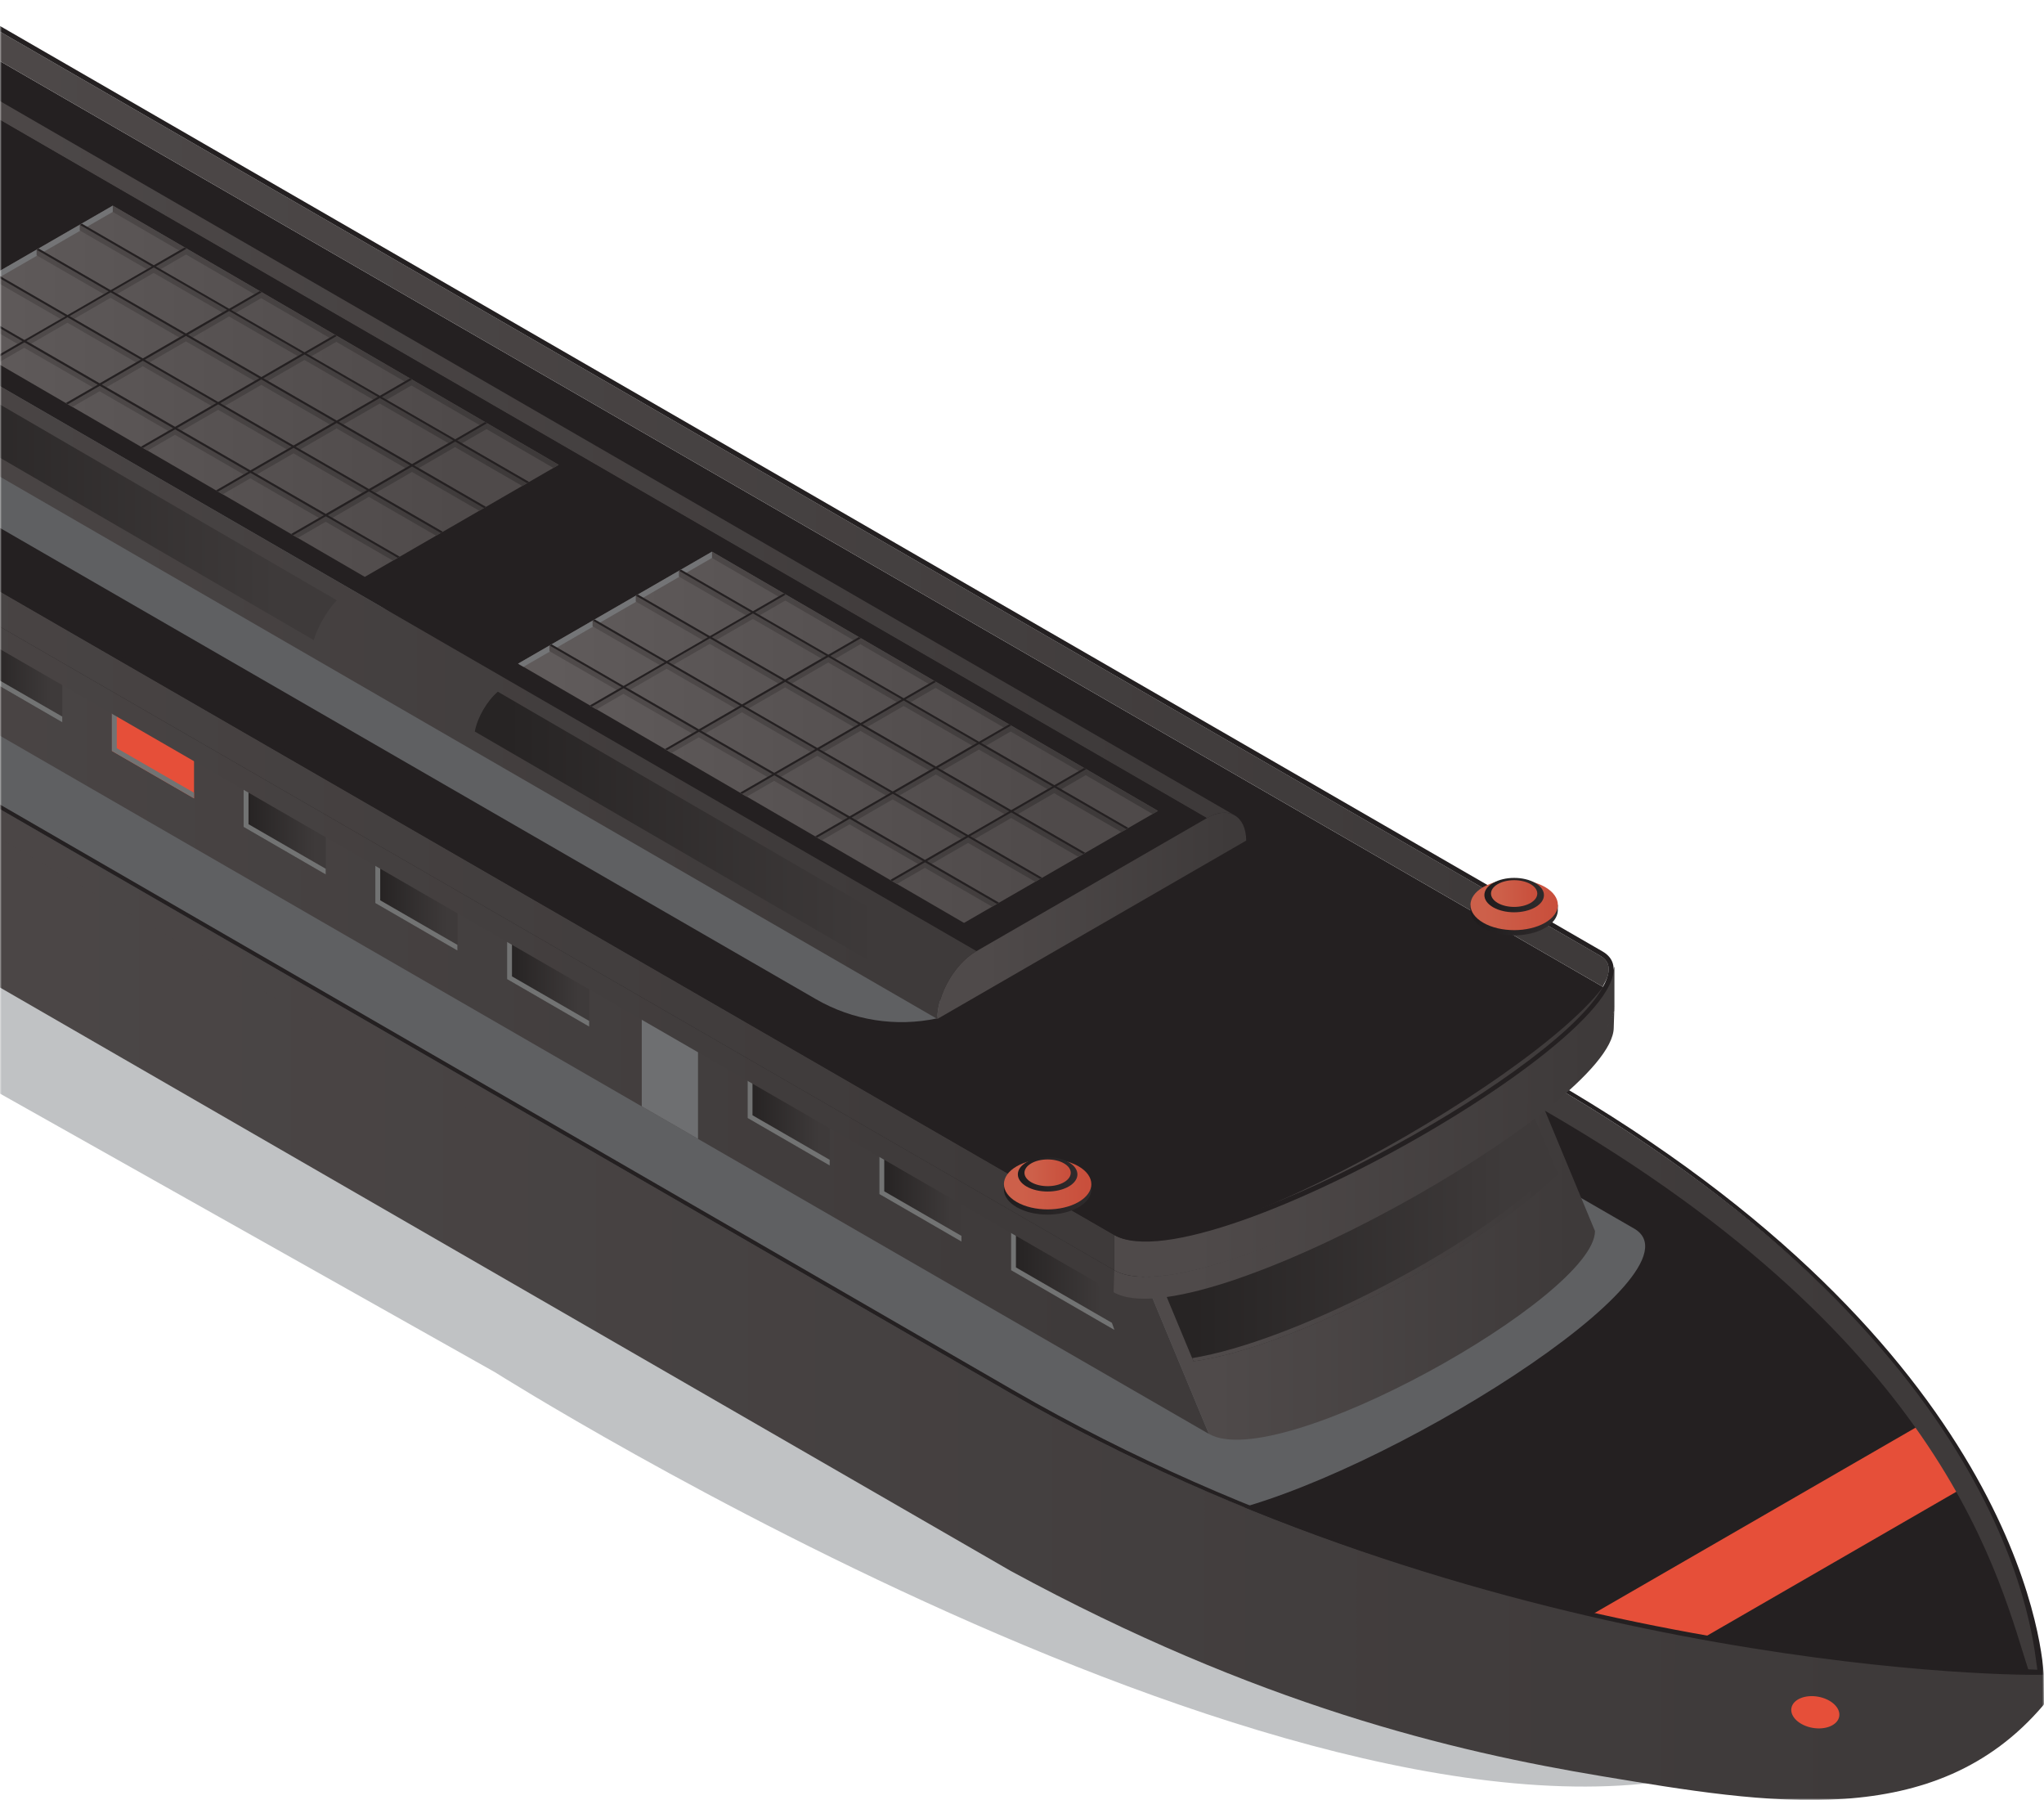 <svg width="585" height="515" viewBox="0 0 585 515" fill="none" xmlns="http://www.w3.org/2000/svg">
<g clip-path="url(#clip0_740_5303)">
<mask id="mask0_740_5303" style="mask-type:alpha" maskUnits="userSpaceOnUse" x="0" y="0" width="585" height="515">
<rect width="585" height="515" fill="#D9D9D9"/>
</mask>
<g mask="url(#mask0_740_5303)">
<path d="M-127.589 -31.293C51.131 70.177 200.75 155.355 320.379 224.347C446.427 297.062 617.311 458.194 502.339 503.059C387.367 547.924 141.644 392.623 141.644 392.623L-375 101.885" fill="#C0C2C4"/>
<path d="M-297.447 68.082L-296.769 111.304L289.228 449.469C359.818 487.808 415.684 501.13 458.484 508.228C505.896 516.095 553.895 524.459 584.925 487.778L-297.447 68.082Z" fill="url(#paint0_linear_740_5303)"/>
<path d="M443.414 316.894C570.457 390.257 581.715 470.175 584.744 485.743C584.925 486.662 584.186 487.431 583.252 487.416C559.441 486.979 419.181 481.945 288.867 406.699L-295.368 69.393C-296.618 68.67 -296.618 67.494 -295.368 66.771L-143.081 -21.723L443.414 316.894Z" fill="#242021"/>
<g style="mix-blend-mode:multiply" opacity="0.5">
<path d="M467.646 351.511L-165.16 -13.841L-295.836 64.857C-295.836 64.857 339.201 435.061 348.002 433.238C394.464 423.608 489.423 364.08 467.661 351.511H467.646Z" fill="#9AA0A4"/>
</g>
<path d="M-272.205 19.148L-272.129 53.403L345.983 410.285L327.281 365.255L-272.205 19.148Z" fill="url(#paint1_linear_740_5303)"/>
<path d="M561.762 425.763C558.386 419.946 554.528 413.872 549.916 407.528L448.734 465.941C459.81 468.563 470.405 470.748 480.547 472.647L561.762 425.763Z" fill="#E64F39"/>
<path d="M584.925 479.187C584.503 479.187 583.96 477.409 583.96 477.409C582.785 471.622 578.49 387.921 442.283 309.284L-144.513 -29.499V-20.909L442.253 317.859C558.024 384.696 572.341 452.814 580.886 478.916C550.685 477.575 415.654 471.637 288.866 398.44L-297.463 59.642V68.233L288.836 407.015C422.963 484.447 568.935 488.23 585 487.763L584.925 479.187Z" fill="url(#paint2_linear_740_5303)"/>
<path d="M443.414 308.621L-143.413 -30.373L-144.724 -29.619L442.283 309.284C578.475 387.921 581.926 471.969 583.101 477.756C573.245 477.093 427.213 477.002 289.997 397.777L-296.438 58.919C-296.784 59.16 -297.116 59.401 -297.463 59.642L288.867 398.44C422.993 475.872 568.845 479.655 584.925 479.188C584.412 470.537 576.395 385.404 443.414 308.621Z" fill="#242021"/>
<path d="M520.333 485.472C524.116 486.135 526.828 488.682 526.391 491.138C525.954 493.595 522.548 495.057 518.766 494.393C514.983 493.73 512.27 491.199 512.707 488.727C513.144 486.271 516.55 484.809 520.333 485.472Z" fill="#E64F39"/>
<path d="M327.281 365.255L345.984 410.27C365.922 421.784 456.435 370.922 456.495 352.249L437.793 307.234C437.732 325.921 347.22 376.769 327.281 365.255Z" fill="url(#paint3_linear_740_5303)"/>
<path d="M434.943 302.698L-164.542 -43.424L-272.205 19.133L327.28 365.255C349.208 377.914 456.509 315.146 434.943 302.698Z" fill="#858A8D"/>
<path d="M17.825 193.377L-5.654 179.814V193.106L17.825 206.669V193.377Z" fill="url(#paint4_linear_740_5303)"/>
<path d="M55.531 215.139L32.036 201.575V214.868L55.531 228.431V215.139Z" fill="#E64F39"/>
<path d="M93.237 236.916L69.743 223.352V236.644L93.237 250.208V236.916Z" fill="url(#paint5_linear_740_5303)"/>
<path d="M130.929 258.677L107.449 245.114V258.406L130.929 271.969V258.677Z" fill="url(#paint6_linear_740_5303)"/>
<path d="M168.635 280.439L145.14 266.875V280.183L168.635 293.746V280.439Z" fill="url(#paint7_linear_740_5303)"/>
<g style="mix-blend-mode:multiply" opacity="0.5">
<path d="M199.771 298.418L183.675 289.119V316.548L199.771 325.846V298.418Z" fill="#9AA0A4"/>
</g>
<path d="M237.477 320.18L213.982 306.616V319.923L237.477 333.487V320.18Z" fill="url(#paint8_linear_740_5303)"/>
<path d="M275.168 341.956L251.688 328.393V341.685L275.168 355.249V341.956Z" fill="url(#paint9_linear_740_5303)"/>
<path d="M312.874 363.718L289.379 350.155V363.447L318.978 380.536L312.874 363.718Z" fill="url(#paint10_linear_740_5303)"/>
<path d="M-79.665 148.769V137.089L-81.067 136.275V149.568L-57.572 163.131V161.518L-79.665 148.769ZM-19.881 183.295V184.908L-43.376 171.344V158.052L-41.974 158.866V170.546L-19.881 183.295ZM-95.278 139.757V141.369L-118.773 127.806V114.514L-117.372 115.328V127.007L-95.278 139.757ZM-163.291 100.483V102.096L-186.786 88.532V75.24L-185.384 76.054V87.734L-163.291 100.483ZM-238.688 56.945V58.557L-262.183 44.994V31.702L-260.782 32.516V44.195L-238.688 56.945ZM17.825 205.042V206.654L-5.67 193.091V179.799L-4.268 180.613V192.292L17.825 205.042ZM-200.997 78.707V80.319L-224.492 66.756V53.464L-223.091 54.277V65.957L-200.997 78.707ZM275.167 353.621V355.233L251.673 341.67V328.378L253.074 329.192V340.871L275.167 353.621ZM237.461 331.859V333.472L213.966 319.908V306.616L215.368 307.43V319.11L237.461 331.859ZM318.223 378.487L318.962 380.537L289.364 363.447V350.155L290.765 350.969V362.648L318.208 378.487H318.223ZM93.222 248.58V250.193L69.728 236.629V223.337L71.129 224.151V235.831L93.222 248.58ZM55.516 226.818V228.431L32.021 214.868V201.576L33.423 202.389V214.069L55.516 226.818ZM130.913 270.357V271.969L107.419 258.406V245.114L108.82 245.928V257.607L130.913 270.357ZM168.62 292.119V293.731L145.125 280.168V266.876L146.526 267.689V279.369L168.62 292.119Z" fill="#727373"/>
<path d="M445.854 335.898L437.882 316.698C430.121 325.816 384.91 354.932 333.776 370.756L341.567 389.503C369.613 385.736 422.51 358.504 445.854 335.883V335.898Z" fill="url(#paint11_linear_740_5303)"/>
<path d="M437.883 316.698C437.536 317.12 437.009 317.618 436.511 318.115L443.655 335.762C420.793 357.901 369.659 383.973 341.206 388.599L341.583 389.518C369.629 385.751 422.526 358.519 445.87 335.898L437.898 316.698H437.883Z" fill="url(#paint12_linear_740_5303)"/>
<path d="M-291.163 11.221V17.641L318.706 369.746L318.917 363.447L-291.163 11.221Z" fill="url(#paint13_linear_740_5303)"/>
<path d="M318.917 363.447L318.721 369.746C342.653 383.566 461.799 316.472 461.86 294.032L462.056 287.733C461.995 310.158 342.849 377.266 318.917 363.447Z" fill="url(#paint14_linear_740_5303)"/>
<path d="M458.634 282.293L-151.446 -69.933L-291.164 11.221L318.917 363.447C345.23 378.638 484.525 297.243 458.634 282.293Z" fill="#242021"/>
<path d="M318.917 353.38V363.447C342.999 377.357 461.935 310.972 462.056 288.05V276.566C454.596 300.257 341.176 366.235 318.917 353.38Z" fill="url(#paint15_linear_740_5303)"/>
<path d="M-291.163 1.154V11.221L318.917 363.447V353.38L-291.163 1.154Z" fill="url(#paint16_linear_740_5303)"/>
<path d="M-151.445 -69.933L458.635 282.293C458.635 282.293 458.665 282.323 458.68 282.323C459.283 281.208 459.916 280.092 460.187 279.098C460.88 276.521 460.157 274.712 457.942 273.431L-151.445 -78.388V-69.933Z" fill="url(#paint17_linear_740_5303)"/>
<g style="mix-blend-mode:multiply" opacity="0.5">
<path d="M-231.56 17.37L233.558 285.909C244.032 291.953 256.36 293.912 268.175 291.395L269.697 286.829L-166.003 -20.713L-231.56 17.37Z" fill="#9AA0A4"/>
</g>
<path d="M345.38 234.082L-141.696 -47.614C-138.576 -49.422 -135.743 -49.573 -133.693 -48.397L353.367 233.299C351.318 232.108 348.484 232.274 345.365 234.082H345.38Z" fill="url(#paint18_linear_740_5303)"/>
<path d="M279.462 272.135L-207.614 -9.561L-141.696 -47.614L345.38 234.082L279.462 272.135Z" fill="#242021"/>
<path d="M148.275 189.896L203.779 157.856L331.41 232.018L275.906 264.072L148.275 189.896Z" fill="url(#paint19_linear_740_5303)"/>
<path d="M203.779 159.65L329.858 232.907L331.41 232.018L203.779 157.856L148.275 189.896L149.827 190.8L203.779 159.65Z" fill="url(#paint20_linear_740_5303)"/>
<g style="mix-blend-mode:multiply" opacity="0.5">
<path d="M203.778 159.65V157.856L148.274 189.896L149.826 190.8L203.778 159.65Z" fill="#9AA0A4"/>
</g>
<path d="M301.767 226.924L291.353 232.937L310.583 244.044L308.639 245.159L289.409 234.052L278.996 240.065L298.225 251.172L296.281 252.287L277.051 241.181L266.638 247.194L285.868 258.301L283.924 259.416L264.694 248.309L256.691 252.935L254.762 251.82L262.765 247.209L243.128 235.876L235.201 240.457L233.272 239.342L241.199 234.761L221.562 223.428L213.695 227.964L211.766 226.849L219.618 222.312L199.981 210.979L192.19 215.47L190.261 214.355L198.052 209.864L178.416 198.531L170.7 202.992L168.771 201.877L176.487 197.416L157.257 186.324V184.757L157.829 184.425L178.416 196.316L188.829 190.303L169.599 179.211V177.644L170.172 177.312L190.758 189.203L201.172 183.19L181.957 172.098V170.53L182.153 170.41L182.53 170.199L203.116 182.089L213.53 176.076L194.315 164.985V163.417L194.511 163.312L194.888 163.086L215.474 174.976L224.275 169.882L224.848 170.214V171.781L217.403 176.076L237.04 187.409L245.78 182.361L246.323 182.677H246.353L245.78 183.943L246.353 184.275L238.984 188.54L258.62 199.873L267.286 194.869L267.859 195.201V196.768L260.549 200.988L280.186 212.321L288.791 207.347L289.364 207.679V209.246L282.13 213.421L301.767 224.754L310.297 219.826L310.824 220.127L310.869 220.157V221.725L303.696 225.869L322.926 236.976L320.982 238.091L301.752 226.984L301.767 226.924ZM258.62 202.013L248.207 208.026L267.843 219.359L278.257 213.345L258.62 202.013ZM235.864 215.154L255.501 226.487L265.914 220.474L246.278 209.141L235.864 215.154ZM244.334 208.026L224.697 196.693L214.283 202.706L233.92 214.039L244.334 208.026ZM237.04 189.564L226.626 195.577L246.263 206.91L256.676 200.897L237.04 189.564ZM205.06 183.114L224.697 194.447L235.111 188.434L215.474 177.101L205.06 183.114ZM192.717 190.243L212.354 201.576L222.768 195.562L203.131 184.229L192.717 190.243ZM200.012 208.704L210.425 202.691L190.788 191.358L180.375 197.371L200.012 208.704ZM221.577 221.152L231.991 215.139L212.354 203.806L201.941 209.819L221.577 221.152ZM243.143 233.615L253.557 227.602L233.92 216.269L223.506 222.282L243.143 233.615ZM275.122 240.065L255.486 228.732L245.072 234.745L264.709 246.078L275.122 240.065ZM287.465 232.937L267.828 221.604L257.415 227.617L277.051 238.95L287.465 232.937ZM299.808 225.809L280.171 214.476L269.757 220.489L289.394 231.822L299.808 225.809Z" fill="url(#paint21_linear_740_5303)"/>
<path d="M285.898 258.285L285.325 258.617L264.739 246.726L255.38 252.122L254.808 251.79L264.166 246.395L243.173 234.278L233.89 239.643L233.317 239.312L242.601 233.947L221.607 221.83L212.384 227.15L211.812 226.818L221.035 221.498L200.042 209.382L190.894 214.656L190.321 214.325L199.469 209.05L178.476 196.934L169.404 202.178L168.831 201.847L177.903 196.602L157.317 184.712L157.89 184.38L178.476 196.271L190.246 189.474L169.66 177.583L170.232 177.252L190.819 189.142L202.589 182.346L182.002 170.455L182.575 170.123L203.161 182.014L214.931 175.217L194.345 163.327L194.918 162.995L215.504 174.886L224.305 169.807L224.878 170.138L216.077 175.217L237.07 187.334L245.81 182.285L246.383 182.617L237.642 187.665L258.635 199.782L267.301 194.779L267.874 195.11L259.208 200.114L280.201 212.23L288.806 207.257L289.379 207.588L280.774 212.547L301.767 224.663L310.297 219.735L310.869 220.067L302.34 224.995L322.926 236.885L322.353 237.217L301.767 225.326L289.997 232.123L310.583 244.014L310.01 244.345L289.424 232.455L277.654 239.251L298.24 251.142L297.668 251.473L277.082 239.583L265.312 246.38L285.898 258.27V258.285ZM288.852 232.138L267.859 220.022L256.089 226.818L277.082 238.935L288.852 232.138ZM234.508 214.355L255.501 226.472L267.271 219.675L246.278 207.558L234.508 214.355ZM245.705 207.227L224.712 195.11L212.942 201.907L233.935 214.024L245.705 207.227ZM280.201 212.893L268.431 219.69L289.424 231.807L301.194 225.01L280.201 212.893ZM258.635 200.43L246.865 207.227L267.859 219.343L279.628 212.547L258.635 200.43ZM237.07 187.982L225.3 194.779L246.293 206.895L258.063 200.098L237.07 187.982ZM203.719 182.315L224.712 194.432L236.482 187.635L215.489 175.519L203.719 182.315ZM191.376 189.444L212.369 201.56L224.139 194.764L203.146 182.647L191.376 189.444ZM200.027 208.689L211.797 201.892L190.804 189.775L179.034 196.572L200.027 208.689ZM221.592 221.137L233.362 214.34L212.369 202.223L200.599 209.02L221.592 221.137ZM243.158 233.585L254.928 226.788L233.935 214.672L222.165 221.468L243.158 233.585ZM264.724 246.033L276.494 239.236L255.501 227.12L243.731 233.916L264.724 246.033Z" fill="#242021"/>
<path d="M-23.226 90.883L32.278 58.844L159.909 133.005L104.405 165.06L-23.226 90.883Z" fill="url(#paint22_linear_740_5303)"/>
<path d="M32.278 60.637L158.372 133.894L159.909 133.005L32.278 58.844L-23.226 90.883L-21.674 91.788L32.278 60.637Z" fill="url(#paint23_linear_740_5303)"/>
<g style="mix-blend-mode:multiply" opacity="0.5">
<path d="M32.277 60.637V58.844L-23.227 90.883L-21.675 91.788L32.277 60.637Z" fill="#9AA0A4"/>
</g>
<path d="M130.281 127.911L119.867 133.924L139.097 145.031L137.153 146.147L117.923 135.04L107.509 141.053L126.739 152.16L124.795 153.275L105.565 142.168L95.151 148.181L114.381 159.288L112.437 160.403L93.207 149.296L85.205 153.923L83.276 152.808L91.278 148.196L71.642 136.863L63.715 141.445L61.786 140.329L69.713 135.748L50.076 124.415L42.209 128.951L40.28 127.821L48.132 123.285L28.495 111.952L20.704 116.443L18.775 115.328L26.566 110.837L6.929 99.504L-0.787 103.964L-2.716 102.834L5 98.388L-14.229 87.281V85.714L-13.657 85.383L6.929 97.273L17.343 91.26L-1.887 80.168V78.601L-1.314 78.269L19.272 90.16L29.686 84.147L10.471 73.055V71.488L10.667 71.367L11.043 71.156L31.63 83.047L42.043 77.034L22.829 65.942V64.374L23.024 64.269L23.401 64.043L43.987 75.933L52.789 70.855L53.361 71.186V72.754L45.916 77.049L65.553 88.382L74.294 83.333L74.837 83.65H74.867L74.294 84.915L74.867 85.247L67.497 89.512L87.134 100.845L95.799 95.841L96.372 96.173V97.74L89.063 101.96L108.7 113.293L117.305 108.32L117.878 108.651V110.219L110.644 114.393L130.281 125.726L138.81 120.798L139.338 121.1L139.383 121.13V122.697L132.21 126.841L151.439 137.948L149.495 139.063L130.266 127.957L130.281 127.911ZM87.134 103L76.72 109.013L96.357 120.346L106.771 114.333L87.134 103ZM64.378 116.141L84.014 127.474L94.428 121.461L74.791 110.128L64.378 116.141ZM72.847 109.013L53.211 97.68L42.797 103.693L62.434 115.026L72.847 109.013ZM65.553 90.552L55.14 96.565L74.776 107.898L85.19 101.885L65.553 90.552ZM33.574 84.102L53.211 95.435L63.624 89.421L43.987 78.089L33.574 84.102ZM21.231 91.23L40.868 102.563L51.282 96.55L31.645 85.217L21.231 91.23ZM28.525 109.691L38.939 103.678L19.302 92.345L8.888 98.358L28.525 109.691ZM50.091 122.139L60.505 116.126L40.868 104.793L30.454 110.806L50.091 122.139ZM71.657 134.603L82.07 128.59L62.434 117.257L52.02 123.27L71.657 134.603ZM103.636 141.053L83.999 129.72L73.586 135.733L93.222 147.066L103.636 141.053ZM115.979 133.924L96.342 122.591L85.928 128.605L105.565 139.938L115.979 133.924ZM128.321 126.796L108.685 115.463L98.271 121.476L117.908 132.809L128.321 126.796Z" fill="url(#paint24_linear_740_5303)"/>
<path d="M114.411 159.288L113.839 159.619L93.253 147.729L83.894 153.139L83.321 152.808L92.68 147.412L71.687 135.296L62.404 140.661L61.831 140.329L71.114 134.964L50.121 122.848L40.898 128.167L40.325 127.836L49.548 122.516L28.555 110.399L19.408 115.674L18.835 115.342L27.983 110.068L6.99 97.951L-2.083 103.196L-2.655 102.864L6.417 97.62L-14.169 85.729L-13.597 85.398L6.99 97.288L18.76 90.491L-1.827 78.601L-1.254 78.269L19.332 90.16L31.102 83.363L10.516 71.473L11.089 71.141L31.675 83.032L43.445 76.235L22.859 64.344L23.431 64.013L44.018 75.903L52.819 70.825L53.391 71.156L44.59 76.235L65.583 88.351L74.324 83.303L74.897 83.634L66.156 88.683L87.149 100.8L95.815 95.796L96.387 96.128L87.722 101.131L108.715 113.248L117.32 108.274L117.893 108.606L109.288 113.579L130.281 125.696L138.81 120.768L139.383 121.099L130.853 126.027L151.439 137.918L150.867 138.25L130.281 126.359L118.511 133.156L139.097 145.046L138.524 145.378L117.938 133.487L106.168 140.284L126.754 152.175L126.181 152.506L105.595 140.616L93.825 147.412L114.411 159.303V159.288ZM117.365 133.141L96.372 121.024L84.602 127.821L105.595 139.937L117.365 133.141ZM63.021 115.358L84.014 127.474L95.784 120.677L74.791 108.561L63.021 115.358ZM74.219 108.229L53.226 96.113L41.456 102.909L62.449 115.026L74.219 108.229ZM108.715 113.881L96.945 120.677L117.938 132.794L129.708 125.997L108.715 113.881ZM87.149 101.433L75.379 108.229L96.372 120.346L108.142 113.549L87.149 101.433ZM65.583 88.984L53.813 95.781L74.806 107.898L86.576 101.101L65.583 88.984ZM32.233 83.318L53.226 95.434L64.996 88.638L44.002 76.521L32.233 83.318ZM19.89 90.446L40.883 102.563L52.653 95.766L31.66 83.649L19.89 90.446ZM28.54 109.691L40.31 102.894L19.317 90.778L7.547 97.575L28.54 109.691ZM50.106 122.139L61.876 115.342L40.883 103.226L29.113 110.023L50.106 122.139ZM71.672 134.602L83.442 127.806L62.449 115.689L50.679 122.486L71.672 134.602ZM93.238 147.051L105.008 140.254L84.014 128.137L72.245 134.934L93.238 147.051Z" fill="#242021"/>
<path d="M268.25 291.546L-218.811 9.85C-218.826 2.721 -213.808 -5.989 -207.599 -9.561L279.462 272.135C273.268 275.722 268.234 284.417 268.25 291.546Z" fill="url(#paint25_linear_740_5303)"/>
<path d="M142.472 197.913L267.587 270.613C264.663 273.838 262.327 277.877 261.001 282.006L135.887 209.307C136.685 205.192 139.308 200.671 142.472 197.913Z" fill="url(#paint26_linear_740_5303)"/>
<path d="M-28.742 99.052L96.372 171.751C93.448 174.976 91.112 179.015 89.786 183.144L-35.328 110.445C-34.529 106.331 -31.907 101.809 -28.742 99.052Z" fill="url(#paint27_linear_740_5303)"/>
<path d="M345.38 234.082C351.574 230.511 356.638 233.389 356.668 240.517L268.265 291.561C268.25 284.433 273.268 275.722 279.477 272.15L345.395 234.097L345.38 234.082Z" fill="url(#paint28_linear_740_5303)"/>
<path d="M-272.28 -9.877L-234.107 -31.986L-151.446 -80L458.634 272.226C484.525 287.175 345.23 368.586 318.917 353.38L-291.164 1.154L-272.28 -9.877ZM319.61 352.174C321.554 353.304 324.342 353.877 327.853 353.877C361.43 353.877 454.158 301.462 460.156 279.098C460.85 276.521 460.126 274.712 457.911 273.431L-151.446 -78.388L-234.107 -30.358L-270.984 -8.988L-288.376 1.184L319.61 352.189V352.174Z" fill="#242021"/>
<path d="M445.854 258.918V260.621C445.764 262.4 444.543 264.163 442.192 265.519C437.31 268.337 429.383 268.337 424.5 265.519C422.164 264.178 420.943 262.415 420.838 260.652V258.934H445.839L445.854 258.918Z" fill="url(#paint29_linear_740_5303)"/>
<path d="M424.515 253.809C419.633 256.628 419.633 261.209 424.515 264.027C429.398 266.845 437.325 266.845 442.208 264.027C447.091 261.209 447.091 256.643 442.208 253.809C437.325 250.991 429.398 250.991 424.515 253.809Z" fill="url(#paint30_linear_740_5303)"/>
<path d="M427.333 252.634C424.003 254.548 424.003 257.667 427.333 259.597C430.664 261.51 436.059 261.51 439.39 259.597C442.72 257.683 442.72 254.563 439.39 252.634C436.059 250.705 430.664 250.72 427.349 252.634H427.333Z" fill="url(#paint31_linear_740_5303)"/>
<path d="M428.675 252.966C426.083 254.458 426.083 256.884 428.675 258.376C431.267 259.868 435.456 259.868 438.033 258.376C440.626 256.884 440.626 254.458 438.033 252.966C435.441 251.474 431.252 251.474 428.675 252.966Z" fill="url(#paint32_linear_740_5303)"/>
<path d="M312.346 338.822V340.525C312.255 342.303 311.035 344.066 308.684 345.423C303.801 348.241 295.874 348.241 290.991 345.423C288.655 344.081 287.434 342.318 287.329 340.555V338.837H312.331L312.346 338.822Z" fill="url(#paint33_linear_740_5303)"/>
<path d="M290.991 333.713C286.108 336.531 286.108 341.112 290.991 343.93C295.874 346.749 303.801 346.749 308.684 343.93C313.566 341.112 313.566 336.546 308.684 333.713C303.801 330.895 295.874 330.895 290.991 333.713Z" fill="url(#paint34_linear_740_5303)"/>
<path d="M293.81 332.537C290.479 334.451 290.479 337.571 293.81 339.5C297.141 341.414 302.536 341.414 305.866 339.5C309.197 337.586 309.197 334.466 305.866 332.537C302.536 330.608 297.141 330.623 293.825 332.537H293.81Z" fill="url(#paint35_linear_740_5303)"/>
<path d="M295.151 332.869C292.559 334.361 292.559 336.787 295.151 338.279C297.743 339.771 301.933 339.771 304.51 338.279C307.102 336.787 307.102 334.361 304.51 332.869C301.918 331.377 297.728 331.377 295.151 332.869Z" fill="url(#paint36_linear_740_5303)"/>
</g>
</g>
<defs>
<linearGradient id="paint0_linear_740_5303" x1="584.925" y1="291.546" x2="-297.448" y2="291.546" gradientUnits="userSpaceOnUse">
<stop offset="0.05" stop-color="#3E3A3A"/>
<stop offset="0.84" stop-color="#4F4A4A"/>
</linearGradient>
<linearGradient id="paint1_linear_740_5303" x1="345.983" y1="214.717" x2="-272.205" y2="214.717" gradientUnits="userSpaceOnUse">
<stop offset="0.05" stop-color="#3E3A3A"/>
<stop offset="0.84" stop-color="#4F4A4A"/>
</linearGradient>
<linearGradient id="paint2_linear_740_5303" x1="585" y1="229.154" x2="-297.463" y2="229.154" gradientUnits="userSpaceOnUse">
<stop offset="0.05" stop-color="#3E3A3A"/>
<stop offset="0.84" stop-color="#4F4A4A"/>
</linearGradient>
<linearGradient id="paint3_linear_740_5303" x1="456.495" y1="359.589" x2="327.281" y2="359.589" gradientUnits="userSpaceOnUse">
<stop offset="0.05" stop-color="#3E3A3A"/>
<stop offset="0.84" stop-color="#4F4A4A"/>
</linearGradient>
<linearGradient id="paint4_linear_740_5303" x1="17.825" y1="193.241" x2="-5.654" y2="193.241" gradientUnits="userSpaceOnUse">
<stop offset="0.13" stop-color="#3E3A3A"/>
<stop offset="0.93" stop-color="#272424"/>
</linearGradient>
<linearGradient id="paint5_linear_740_5303" x1="93.237" y1="236.78" x2="69.743" y2="236.78" gradientUnits="userSpaceOnUse">
<stop offset="0.13" stop-color="#3E3A3A"/>
<stop offset="0.93" stop-color="#272424"/>
</linearGradient>
<linearGradient id="paint6_linear_740_5303" x1="130.929" y1="258.542" x2="107.449" y2="258.542" gradientUnits="userSpaceOnUse">
<stop offset="0.13" stop-color="#3E3A3A"/>
<stop offset="0.93" stop-color="#272424"/>
</linearGradient>
<linearGradient id="paint7_linear_740_5303" x1="168.635" y1="280.303" x2="145.14" y2="280.303" gradientUnits="userSpaceOnUse">
<stop offset="0.13" stop-color="#3E3A3A"/>
<stop offset="0.93" stop-color="#272424"/>
</linearGradient>
<linearGradient id="paint8_linear_740_5303" x1="237.477" y1="320.044" x2="213.982" y2="320.044" gradientUnits="userSpaceOnUse">
<stop offset="0.13" stop-color="#3E3A3A"/>
<stop offset="0.93" stop-color="#272424"/>
</linearGradient>
<linearGradient id="paint9_linear_740_5303" x1="275.168" y1="341.821" x2="251.688" y2="341.821" gradientUnits="userSpaceOnUse">
<stop offset="0.13" stop-color="#3E3A3A"/>
<stop offset="0.93" stop-color="#272424"/>
</linearGradient>
<linearGradient id="paint10_linear_740_5303" x1="318.978" y1="365.346" x2="289.379" y2="365.346" gradientUnits="userSpaceOnUse">
<stop offset="0.13" stop-color="#3E3A3A"/>
<stop offset="0.93" stop-color="#272424"/>
</linearGradient>
<linearGradient id="paint11_linear_740_5303" x1="445.854" y1="353.108" x2="333.791" y2="353.108" gradientUnits="userSpaceOnUse">
<stop offset="0.13" stop-color="#3E3A3A"/>
<stop offset="0.93" stop-color="#272424"/>
</linearGradient>
<linearGradient id="paint12_linear_740_5303" x1="445.855" y1="353.108" x2="341.206" y2="353.108" gradientUnits="userSpaceOnUse">
<stop offset="0.05" stop-color="#3E3A3A"/>
<stop offset="0.84" stop-color="#4F4A4A"/>
</linearGradient>
<linearGradient id="paint13_linear_740_5303" x1="318.917" y1="190.484" x2="-291.163" y2="190.484" gradientUnits="userSpaceOnUse">
<stop offset="0.05" stop-color="#3E3A3A"/>
<stop offset="0.84" stop-color="#4F4A4A"/>
</linearGradient>
<linearGradient id="paint14_linear_740_5303" x1="462.056" y1="329.674" x2="318.706" y2="329.674" gradientUnits="userSpaceOnUse">
<stop offset="0.05" stop-color="#3E3A3A"/>
<stop offset="0.84" stop-color="#4F4A4A"/>
</linearGradient>
<linearGradient id="paint15_linear_740_5303" x1="462.056" y1="320.963" x2="318.917" y2="320.963" gradientUnits="userSpaceOnUse">
<stop offset="0.05" stop-color="#3E3A3A"/>
<stop offset="0.84" stop-color="#4F4A4A"/>
</linearGradient>
<linearGradient id="paint16_linear_740_5303" x1="318.917" y1="182.3" x2="-291.163" y2="182.3" gradientUnits="userSpaceOnUse">
<stop offset="0.05" stop-color="#3E3A3A"/>
<stop offset="0.84" stop-color="#4F4A4A"/>
</linearGradient>
<linearGradient id="paint17_linear_740_5303" x1="460.428" y1="101.96" x2="-151.445" y2="101.96" gradientUnits="userSpaceOnUse">
<stop offset="0.05" stop-color="#3E3A3A"/>
<stop offset="0.84" stop-color="#4F4A4A"/>
</linearGradient>
<linearGradient id="paint18_linear_740_5303" x1="353.367" y1="92.466" x2="-141.696" y2="92.466" gradientUnits="userSpaceOnUse">
<stop offset="0.05" stop-color="#3E3A3A"/>
<stop offset="0.84" stop-color="#4F4A4A"/>
</linearGradient>
<linearGradient id="paint19_linear_740_5303" x1="331.41" y1="210.964" x2="148.275" y2="210.964" gradientUnits="userSpaceOnUse">
<stop offset="0.16" stop-color="#4F4A4A"/>
<stop offset="0.95" stop-color="#605B5B"/>
</linearGradient>
<linearGradient id="paint20_linear_740_5303" x1="331.41" y1="195.382" x2="148.275" y2="195.382" gradientUnits="userSpaceOnUse">
<stop offset="0.05" stop-color="#3E3A3A"/>
<stop offset="0.84" stop-color="#4F4A4A"/>
</linearGradient>
<linearGradient id="paint21_linear_740_5303" x1="322.941" y1="211.19" x2="157.287" y2="211.19" gradientUnits="userSpaceOnUse">
<stop offset="0.05" stop-color="#3E3A3A"/>
<stop offset="0.84" stop-color="#4F4A4A"/>
</linearGradient>
<linearGradient id="paint22_linear_740_5303" x1="159.909" y1="111.952" x2="-23.226" y2="111.952" gradientUnits="userSpaceOnUse">
<stop offset="0.16" stop-color="#4F4A4A"/>
<stop offset="0.95" stop-color="#605B5B"/>
</linearGradient>
<linearGradient id="paint23_linear_740_5303" x1="159.909" y1="96.369" x2="-23.226" y2="96.369" gradientUnits="userSpaceOnUse">
<stop offset="0.05" stop-color="#3E3A3A"/>
<stop offset="0.84" stop-color="#4F4A4A"/>
</linearGradient>
<linearGradient id="paint24_linear_740_5303" x1="151.455" y1="112.178" x2="-14.214" y2="112.178" gradientUnits="userSpaceOnUse">
<stop offset="0.05" stop-color="#3E3A3A"/>
<stop offset="0.84" stop-color="#4F4A4A"/>
</linearGradient>
<linearGradient id="paint25_linear_740_5303" x1="279.462" y1="140.992" x2="-218.811" y2="140.992" gradientUnits="userSpaceOnUse">
<stop offset="0.05" stop-color="#3E3A3A"/>
<stop offset="0.84" stop-color="#4F4A4A"/>
</linearGradient>
<linearGradient id="paint26_linear_740_5303" x1="267.587" y1="239.96" x2="135.887" y2="239.96" gradientUnits="userSpaceOnUse">
<stop offset="0.13" stop-color="#3E3A3A"/>
<stop offset="0.93" stop-color="#272424"/>
</linearGradient>
<linearGradient id="paint27_linear_740_5303" x1="96.357" y1="141.098" x2="-35.343" y2="141.098" gradientUnits="userSpaceOnUse">
<stop offset="0.13" stop-color="#3E3A3A"/>
<stop offset="0.93" stop-color="#272424"/>
</linearGradient>
<linearGradient id="paint28_linear_740_5303" x1="356.653" y1="262.038" x2="268.25" y2="262.038" gradientUnits="userSpaceOnUse">
<stop offset="0.05" stop-color="#3E3A3A"/>
<stop offset="0.84" stop-color="#4F4A4A"/>
</linearGradient>
<linearGradient id="paint29_linear_740_5303" x1="445.854" y1="263.274" x2="420.853" y2="263.274" gradientUnits="userSpaceOnUse">
<stop stop-color="#2F2B2C"/>
<stop offset="1" stop-color="#1F1C1D"/>
</linearGradient>
<linearGradient id="paint30_linear_740_5303" x1="445.855" y1="258.918" x2="420.853" y2="258.918" gradientUnits="userSpaceOnUse">
<stop offset="0.05" stop-color="#C94F3C"/>
<stop offset="0.84" stop-color="#CD604A"/>
</linearGradient>
<linearGradient id="paint31_linear_740_5303" x1="441.876" y1="256.115" x2="424.832" y2="256.115" gradientUnits="userSpaceOnUse">
<stop stop-color="#2F2B2C"/>
<stop offset="1" stop-color="#1F1C1D"/>
</linearGradient>
<linearGradient id="paint32_linear_740_5303" x1="439.978" y1="255.663" x2="426.731" y2="255.663" gradientUnits="userSpaceOnUse">
<stop offset="0.05" stop-color="#C94F3C"/>
<stop offset="0.84" stop-color="#CD604A"/>
</linearGradient>
<linearGradient id="paint33_linear_740_5303" x1="312.346" y1="343.177" x2="287.329" y2="343.177" gradientUnits="userSpaceOnUse">
<stop stop-color="#2F2B2C"/>
<stop offset="1" stop-color="#1F1C1D"/>
</linearGradient>
<linearGradient id="paint34_linear_740_5303" x1="312.346" y1="338.822" x2="287.329" y2="338.822" gradientUnits="userSpaceOnUse">
<stop offset="0.05" stop-color="#C94F3C"/>
<stop offset="0.84" stop-color="#CD604A"/>
</linearGradient>
<linearGradient id="paint35_linear_740_5303" x1="308.353" y1="336.019" x2="291.323" y2="336.019" gradientUnits="userSpaceOnUse">
<stop stop-color="#2F2B2C"/>
<stop offset="1" stop-color="#1F1C1D"/>
</linearGradient>
<linearGradient id="paint36_linear_740_5303" x1="306.454" y1="335.567" x2="293.222" y2="335.567" gradientUnits="userSpaceOnUse">
<stop offset="0.05" stop-color="#C94F3C"/>
<stop offset="0.84" stop-color="#CD604A"/>
</linearGradient>
<clipPath id="clip0_740_5303">
<rect width="585" height="515" fill="white"/>
</clipPath>
</defs>
</svg>
